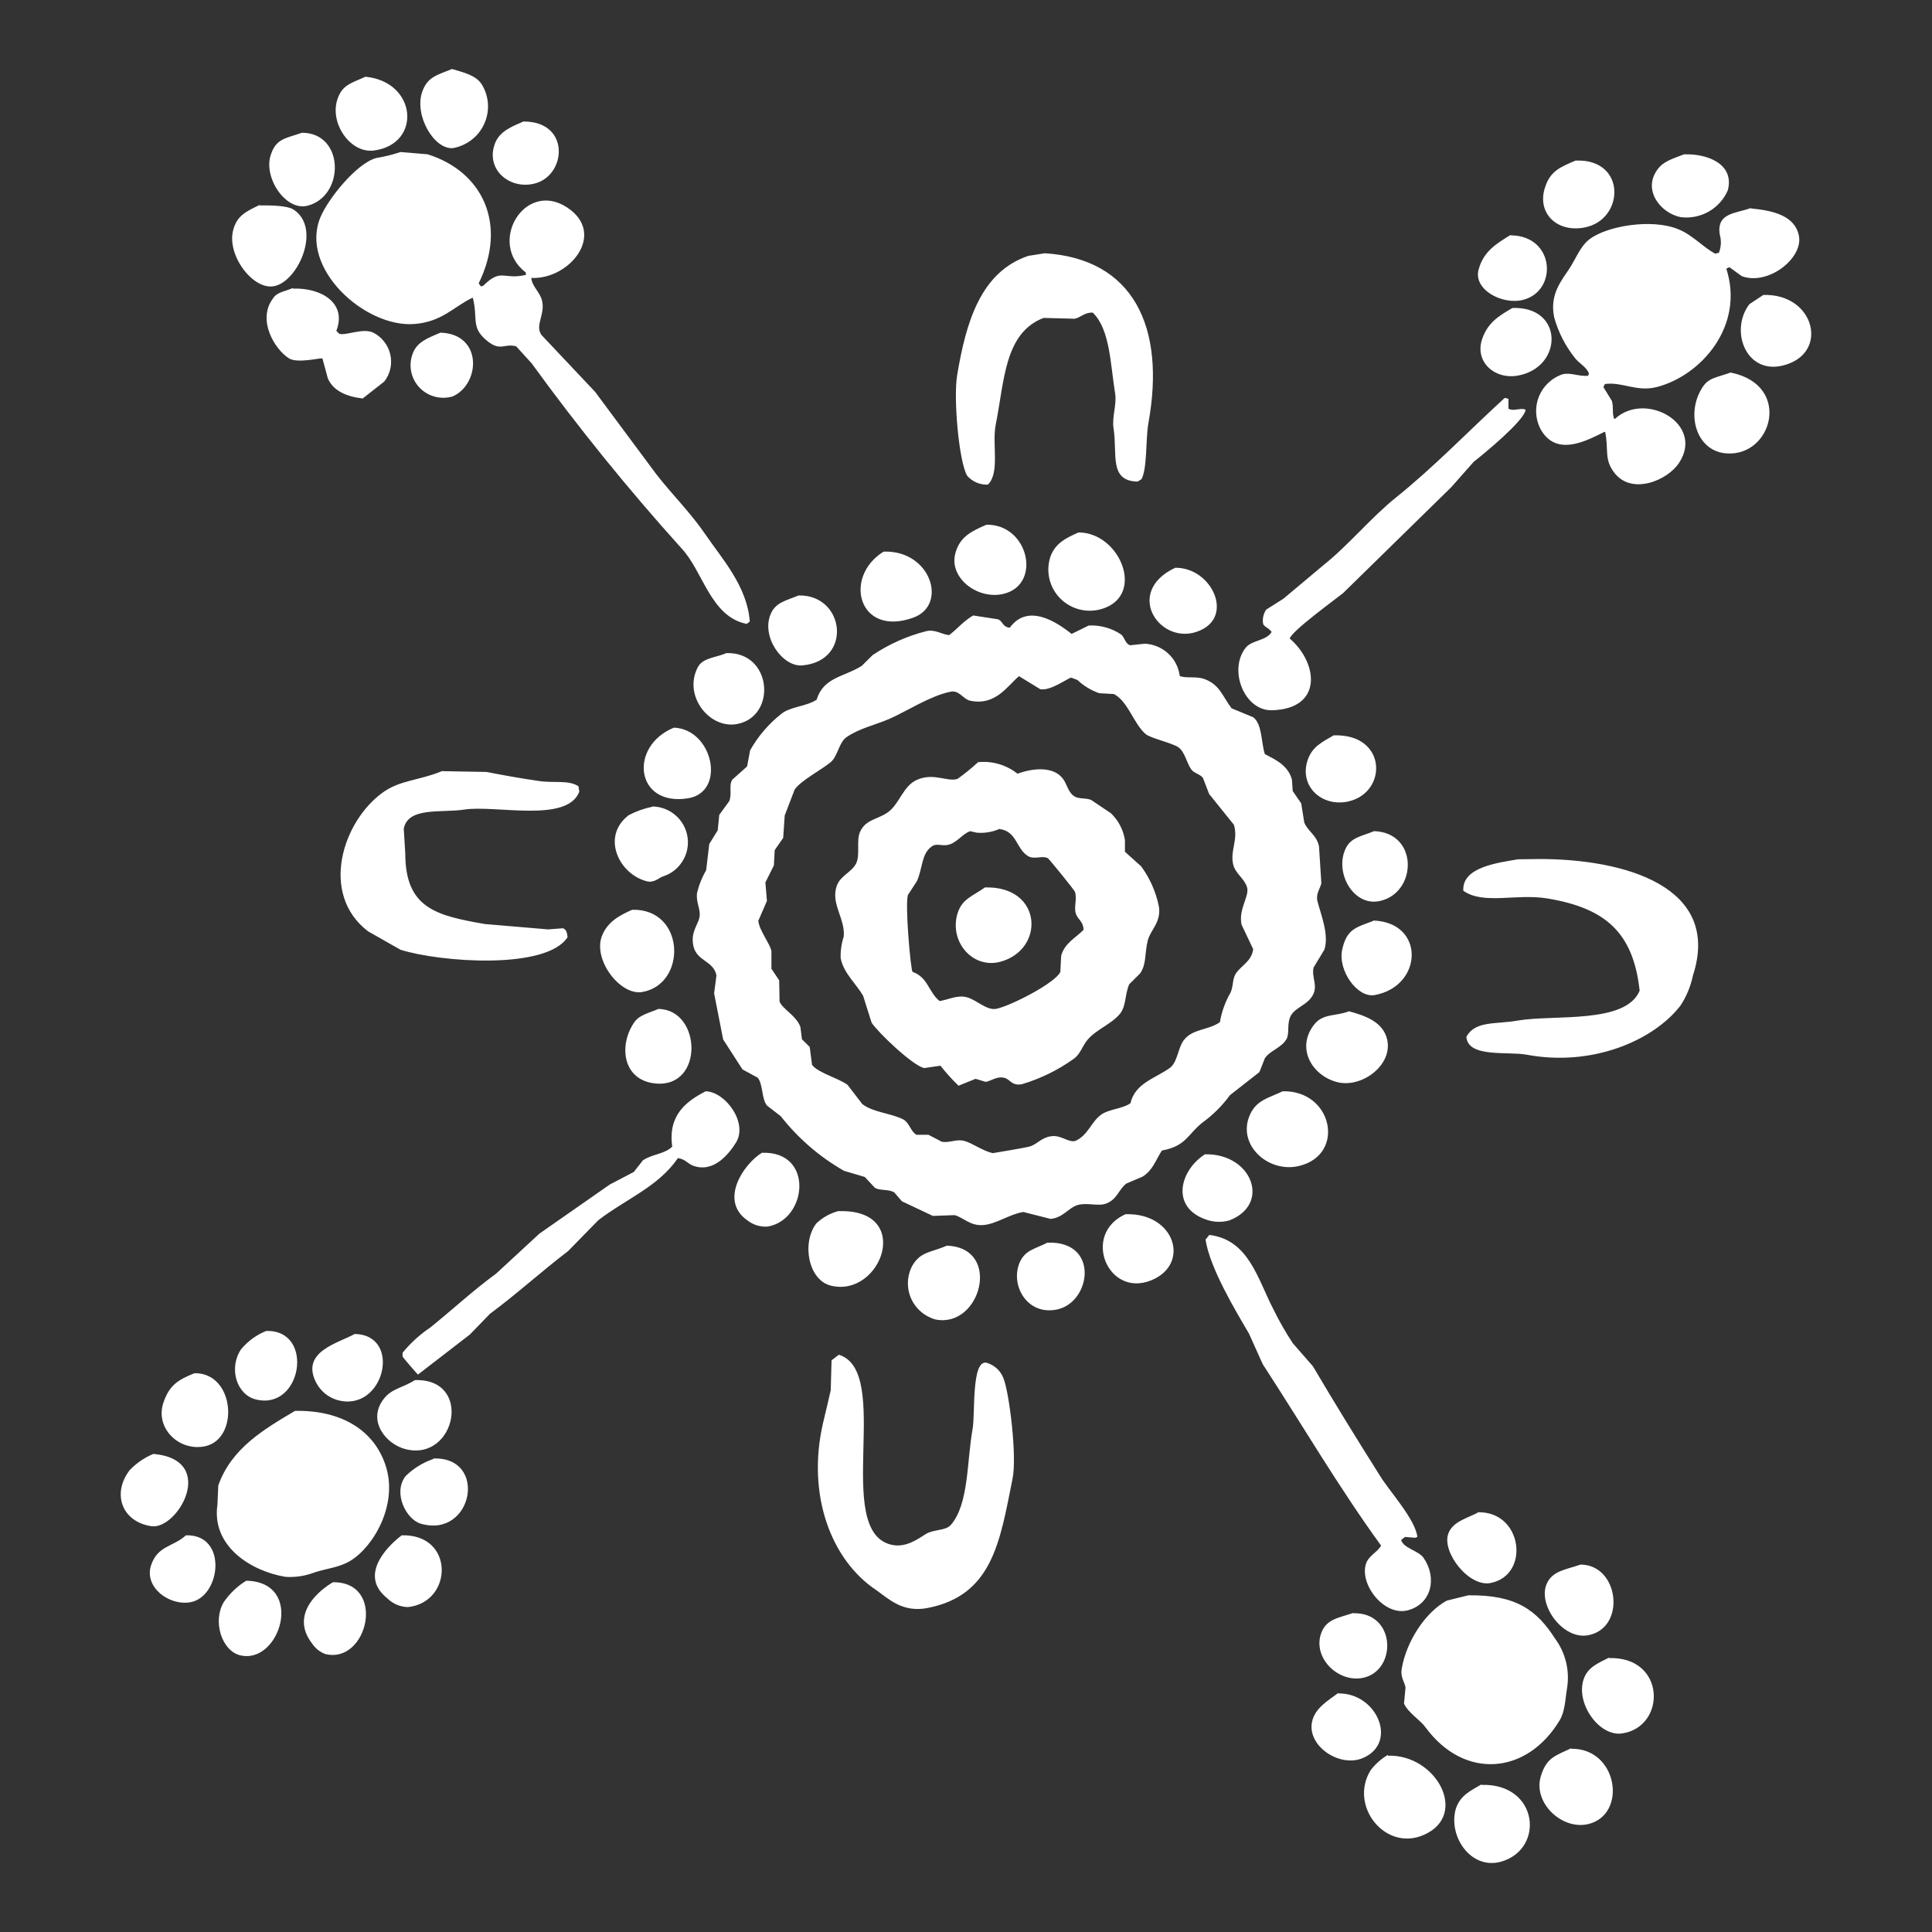 <svg xmlns="http://www.w3.org/2000/svg" width="56" height="56" viewBox="0 0 56 56" fill="none">
    <rect x="0" y="0" width="56" height="56" fill="#333333" stroke="none"/>
    <path fill-rule="evenodd" clip-rule="evenodd"
        d="M13.102 2C13.44 2.101 13.796 2.182 13.963 2.444C14.068 2.614 14.13 2.807 14.143 3.006C14.156 3.205 14.12 3.404 14.038 3.585C13.957 3.767 13.832 3.927 13.674 4.05C13.516 4.173 13.331 4.256 13.134 4.293C12.584 4.345 12.004 3.352 12.236 2.665C12.393 2.221 12.673 2.177 13.102 2ZM10.591 2.224C12.095 2.369 12.231 4.181 10.837 4.363C10.152 4.454 9.529 3.554 9.791 2.847C9.934 2.444 10.212 2.403 10.591 2.224ZM15.187 3.523C16.514 3.523 16.425 5.033 15.546 5.306C14.821 5.53 14.076 4.948 14.335 4.191C14.465 3.804 14.826 3.674 15.187 3.515V3.523ZM8.752 3.848C9.992 3.848 10 5.691 8.909 5.964C8.268 6.125 7.601 5.109 7.863 4.448C8.017 4.014 8.292 4.009 8.752 3.848ZM11.609 4.407L12.393 4.472C13.992 4.971 14.716 6.502 13.874 8.215L13.942 8.303L14.01 8.28C14.533 7.76 14.591 8.121 15.242 7.968V7.9C14.115 7.042 15.208 5.213 16.43 6.008C17.602 6.77 16.508 8.111 15.399 8.056C15.425 8.316 15.661 8.472 15.713 8.724C15.805 9.111 15.504 9.423 15.69 9.704L17.249 11.357L19.02 13.741C19.485 14.341 20.009 14.848 20.453 15.5C20.927 16.194 21.657 16.992 21.733 18.016L21.644 18.084C20.597 17.879 20.378 16.558 19.76 15.901C18.215 14.188 16.763 12.396 15.41 10.531L14.962 10.039C14.622 9.946 14.52 10.185 14.154 9.907C13.631 9.499 13.864 9.278 13.707 8.636H13.683C13.142 8.896 12.812 9.332 12.001 9.392C10.575 9.496 8.671 7.775 9.288 6.297C9.513 5.756 10.335 4.737 10.902 4.581C11.142 4.542 11.378 4.484 11.609 4.407ZM48.826 4.474C49.483 4.451 50.281 4.75 50.082 5.514C49.971 5.774 49.777 5.991 49.53 6.132C49.283 6.273 48.996 6.33 48.714 6.294C48.138 6.18 47.602 5.514 48.042 4.914C48.217 4.669 48.494 4.599 48.816 4.472L48.826 4.474ZM45.687 4.654C47.147 4.604 47.092 6.367 45.933 6.593C45.104 6.754 44.531 6.148 44.79 5.413C44.942 4.953 45.235 4.838 45.677 4.651L45.687 4.654ZM7.528 5.953C7.831 5.953 8.294 5.953 8.493 6.065C9.333 6.585 8.658 8.145 7.954 8.293C7.334 8.428 6.547 7.373 6.766 6.645C6.876 6.237 7.161 6.12 7.52 5.943L7.528 5.953ZM50.754 6.042C51.411 6.104 52.036 6.258 52.144 6.845C52.261 7.49 51.246 8.288 50.485 8.004L50.127 7.744L50.038 7.788C50.574 9.444 49.31 10.889 48.021 11.219C47.437 11.368 47.024 11.061 46.519 11.131L46.475 11.219L46.721 11.62C46.778 11.815 46.721 11.994 46.789 12.14H46.812C47.691 11.329 49.41 12.28 48.672 13.411C48.337 13.93 47.291 14.362 46.789 13.699C46.488 13.304 46.634 13.044 46.527 12.519H46.503C45.98 12.779 45.148 13.226 44.688 12.496C44.601 12.352 44.547 12.19 44.531 12.023C44.515 11.855 44.536 11.686 44.594 11.528C44.652 11.37 44.745 11.227 44.866 11.11C44.986 10.992 45.132 10.902 45.292 10.848C45.528 10.791 45.771 10.918 46.033 10.892L46.056 10.824C45.986 10.635 45.768 10.531 45.653 10.38C45.374 10.031 45.168 9.63 45.049 9.2C44.905 8.519 45.282 8.111 45.496 7.775C45.685 7.482 45.808 7.133 46.08 6.928C46.587 6.551 47.858 6.33 48.636 6.64C49.054 6.806 49.334 7.141 49.711 7.352L49.823 7.328C49.89 7.157 49.899 6.969 49.847 6.793C49.752 6.159 50.325 6.19 50.744 6.031L50.754 6.042ZM43.804 6.822C45.075 6.842 45.159 8.441 44.141 8.693C43.534 8.844 42.687 8.386 42.862 7.801C43.001 7.289 43.377 7.058 43.785 6.811L43.804 6.822ZM30.284 7.341C32.843 7.5 33.795 9.465 33.287 12.264C33.206 12.714 33.256 13.59 33.086 13.891L32.974 13.959C32.136 13.943 32.393 13.156 32.278 12.423C32.223 12.08 32.377 11.729 32.322 11.399C32.184 10.559 32.178 9.543 31.671 9.059C31.422 9.059 31.346 9.195 31.148 9.239L30.25 9.215C29.11 9.65 29.117 11.035 28.861 12.311C28.749 12.873 28.989 13.694 28.636 14.047C28.522 14.053 28.408 14.032 28.304 13.987C28.199 13.942 28.106 13.874 28.032 13.787C27.794 13.377 27.634 11.552 27.741 10.892C28.003 9.299 28.44 7.882 29.803 7.417L30.284 7.341ZM8.493 8.365C9.309 8.337 10.063 8.781 9.749 9.59L9.838 9.678C10.055 9.725 10.497 9.509 10.803 9.634C10.93 9.695 11.041 9.784 11.129 9.894C11.216 10.003 11.279 10.13 11.311 10.267C11.343 10.403 11.345 10.545 11.315 10.682C11.286 10.818 11.226 10.947 11.14 11.058L10.513 11.55C10.042 11.495 9.662 11.331 9.503 10.97L9.346 10.39C9.307 10.362 8.634 10.541 8.381 10.39C7.962 10.13 7.447 9.275 7.91 8.654C8.033 8.459 8.265 8.449 8.483 8.35L8.493 8.365ZM51.11 8.55C52.536 8.501 52.994 10.091 51.871 10.533C50.666 11.009 50.095 9.626 50.705 8.818L51.11 8.55ZM43.838 8.927C45.339 8.872 45.31 10.653 43.995 10.887C43.315 11.009 42.731 10.476 42.964 9.818C43.129 9.351 43.432 9.163 43.838 8.927ZM12.765 9.642C13.995 9.678 13.929 11.129 13.123 11.49C12.955 11.54 12.775 11.543 12.605 11.498C12.435 11.453 12.281 11.362 12.16 11.235C12.039 11.108 11.956 10.95 11.92 10.779C11.884 10.608 11.897 10.43 11.957 10.265C12.08 9.902 12.412 9.798 12.765 9.642ZM50.174 10.801C51.96 11.165 51.369 13.268 50.017 13.14C49.169 13.06 48.871 12.012 49.321 11.269C49.509 10.936 49.763 10.949 50.161 10.798L50.174 10.801ZM43.634 11.537L43.723 11.56V11.848L43.791 11.872C43.916 11.903 44.089 11.82 44.217 11.872V11.895C44.149 12.22 43.006 13.159 42.715 13.387L42.064 14.123L38.93 17.192C38.692 17.382 37.434 18.297 37.384 18.508C38.211 19.22 38.352 20.553 36.861 20.587C36.076 20.603 35.6 19.436 36.1 18.783C36.283 18.544 36.704 18.583 36.861 18.315L36.816 18.271C36.754 18.191 36.67 18.185 36.615 18.092C36.6 18.019 36.6 17.944 36.616 17.871C36.631 17.798 36.661 17.729 36.704 17.668L37.198 17.356L38.342 16.397C39.1 15.794 39.72 15.017 40.471 14.414C41.588 13.517 42.566 12.491 43.615 11.534L43.634 11.537ZM28.594 15.209C29.816 15.191 30.206 16.945 29.089 17.213C28.325 17.398 27.475 16.727 27.7 16.01C27.828 15.557 28.165 15.394 28.594 15.209ZM31.263 15.433C32.453 15.433 33.199 17.226 31.979 17.637C31.769 17.709 31.542 17.722 31.324 17.673C31.107 17.625 30.907 17.517 30.748 17.362C30.588 17.207 30.476 17.012 30.422 16.797C30.368 16.581 30.376 16.356 30.444 16.145C30.582 15.75 30.889 15.597 31.263 15.433ZM25.612 15.989C26.991 15.942 27.483 17.549 26.465 17.905C24.885 18.471 24.427 16.722 25.612 15.989ZM34.064 16.457C35.111 16.444 35.775 17.85 34.781 18.276C33.656 18.775 32.537 17.177 34.064 16.457ZM23.145 17.26C24.485 17.224 24.73 19.155 23.258 19.287C22.68 19.339 22.054 18.451 22.34 17.796C22.483 17.455 22.797 17.408 23.145 17.26ZM28.212 17.84L28.929 17.951C29.084 18.019 29.042 18.162 29.267 18.196C29.79 17.476 30.627 18.027 31.061 18.375L31.556 18.131C31.89 18.114 32.22 18.205 32.497 18.391C32.599 18.474 32.618 18.666 32.759 18.703L33.185 18.658C33.438 18.671 33.677 18.772 33.862 18.943C34.047 19.114 34.165 19.345 34.195 19.594C34.373 19.669 34.671 19.594 34.912 19.683C35.357 19.844 35.435 20.184 35.697 20.53L36.325 20.79C36.586 20.982 36.552 21.512 36.662 21.858C37.007 22.035 37.334 22.196 37.447 22.594L37.47 22.929L37.716 23.285L37.805 23.841C37.91 24.101 38.166 24.205 38.232 24.533L38.3 25.601C38.268 25.754 38.135 25.9 38.187 26.121C38.276 26.482 38.53 27.08 38.389 27.524L38.075 28.044C38.009 28.333 38.208 28.564 38.051 28.847C37.894 29.131 37.559 29.196 37.423 29.427C37.287 29.658 37.387 29.947 37.29 30.118C37.141 30.378 36.814 30.446 36.662 30.675L36.505 31.075L35.652 31.743C35.427 32.051 35.154 32.322 34.844 32.546C34.415 32.892 34.383 33.217 33.677 33.349C33.489 33.645 33.416 33.918 33.117 34.106L32.647 34.306C32.419 34.483 32.385 34.763 32.063 34.885C31.841 34.974 31.501 34.849 31.234 34.929C30.967 35.01 30.81 35.301 30.449 35.33L29.664 35.13C29.267 35.189 28.88 35.481 28.497 35.509C28.116 35.538 27.927 35.288 27.668 35.221L27.04 35.244L26.143 34.82L25.918 34.56C25.748 34.462 25.505 34.519 25.358 34.428L25.068 34.116L24.464 33.937C23.756 33.532 23.134 32.996 22.633 32.356L22.23 32.044C22.07 31.839 22.125 31.465 21.968 31.241L21.521 30.997L20.961 30.129L20.699 28.793L20.767 28.273C20.681 27.839 20.186 27.867 20.095 27.405C20.017 27.012 20.234 26.807 20.276 26.581C20.317 26.355 20.16 26.142 20.207 25.869C20.263 25.642 20.351 25.424 20.469 25.221L20.558 24.465L20.804 24.065L20.848 23.62L21.139 23.22C21.225 22.986 21.115 22.768 21.228 22.596L21.654 22.217L21.743 21.749C21.975 21.336 22.287 20.973 22.661 20.681C22.923 20.48 23.383 20.475 23.671 20.28C23.87 19.628 24.456 19.628 24.979 19.3L25.293 18.988C25.765 18.672 26.288 18.438 26.839 18.297C27.101 18.23 27.286 18.388 27.511 18.409C27.757 18.224 27.917 18.009 28.212 17.837V17.84ZM21.06 18.931C22.368 18.89 22.523 20.73 21.398 20.98C20.571 21.164 19.784 20.158 20.231 19.332C20.375 19.064 20.765 19.059 21.06 18.929V18.931ZM29.536 19.599C29.204 19.877 28.858 20.465 28.123 20.311C27.912 20.267 27.804 19.989 27.54 20.052C26.967 20.169 26.266 20.623 25.793 20.831C25.369 21.016 24.906 21.11 24.537 21.367C24.307 21.528 24.288 21.928 24.066 22.102C23.804 22.316 23.218 22.622 23.035 22.882L22.745 23.639L22.701 24.286L22.455 24.642L22.431 25.086L22.185 25.578L22.23 26.113L21.979 26.693C22.018 26.986 22.295 27.311 22.36 27.561V28.081L22.585 28.416L22.596 29.032C22.68 29.248 23.085 29.44 23.2 29.767L23.245 30.124L23.47 30.347L23.538 30.867C23.721 31.104 24.322 31.257 24.568 31.447L24.995 32.003C25.309 32.245 25.819 32.263 26.182 32.447C26.358 32.541 26.402 32.806 26.564 32.892H26.912L27.294 33.092C27.509 33.139 27.713 33.009 27.946 33.069C28.178 33.128 28.469 33.354 28.775 33.425C28.775 33.425 29.777 33.261 29.874 33.224C30.075 33.147 30.195 32.977 30.457 32.936C30.763 32.886 30.964 33.131 31.174 33.069C31.543 32.9 31.618 32.53 31.914 32.312C32.136 32.148 32.547 32.138 32.767 31.977C32.903 31.392 33.486 31.259 33.91 30.953C34.132 30.792 34.145 30.365 34.313 30.15C34.575 29.812 34.996 29.874 35.359 29.63C35.41 29.324 35.517 29.03 35.673 28.762C35.757 28.554 35.718 28.364 35.83 28.205C35.992 27.977 36.275 27.865 36.325 27.514L35.987 26.802C35.89 26.337 36.23 25.973 36.144 25.71C36.058 25.448 35.799 25.318 35.741 25.042C35.655 24.639 35.896 24.34 35.765 23.906L35.048 23.015L34.867 22.547C34.794 22.443 34.606 22.412 34.53 22.302C34.397 22.121 34.344 21.783 34.148 21.655C33.952 21.528 33.34 21.395 33.206 21.276C32.861 20.98 32.699 20.332 32.288 20.117L31.862 20.093C31.626 20.011 31.41 19.88 31.229 19.709L31.048 19.641C30.933 19.667 30.444 20.036 30.151 19.976L29.536 19.599ZM19.535 21.091C20.671 21.138 21.058 22.963 19.938 23.14C18.41 23.381 18.219 21.627 19.535 21.091ZM38.658 21.315C40.209 21.26 40.228 22.973 39.084 23.23C38.323 23.402 37.659 22.799 37.897 22.05C38.03 21.637 38.318 21.515 38.661 21.312L38.658 21.315ZM28.351 22.092C28.762 22.05 29.172 22.171 29.494 22.427C29.923 22.266 30.541 22.196 30.818 22.583C30.928 22.739 30.967 22.971 31.132 23.075C31.255 23.168 31.464 23.119 31.626 23.186L32.202 23.573C32.419 23.782 32.562 24.056 32.607 24.353V24.689L33.078 25.112C33.323 25.448 33.495 25.83 33.583 26.235C33.685 26.711 33.345 26.953 33.269 27.259C33.17 27.665 33.238 27.94 33.044 28.218L32.73 28.53C32.597 28.85 32.649 29.139 32.469 29.378C32.231 29.677 31.778 29.838 31.527 30.134C31.375 30.313 31.315 30.555 31.124 30.69C30.668 31.017 30.161 31.265 29.622 31.426C29.329 31.48 29.288 31.296 29.128 31.246C28.903 31.176 28.717 31.343 28.568 31.358L28.278 31.27L27.783 31.47C27.596 31.289 27.421 31.095 27.26 30.89L26.789 30.958C26.454 30.89 25.442 29.918 25.264 29.643L25.018 28.863C24.817 28.515 24.448 28.203 24.367 27.771C24.36 27.56 24.39 27.349 24.456 27.148C24.506 26.628 24.071 26.196 24.254 25.676C24.362 25.375 24.689 25.284 24.814 25.029C24.94 24.774 24.814 24.369 24.927 24.117C25.086 23.758 25.398 23.766 25.712 23.561C26.073 23.324 26.164 22.781 26.585 22.601C27.074 22.391 27.441 22.669 27.752 22.578C27.962 22.429 28.162 22.266 28.351 22.092ZM12.791 22.352L14.099 22.375C14.583 22.469 15.085 22.56 15.601 22.635C16.032 22.705 16.485 22.599 16.767 22.791L16.791 22.947C16.443 23.867 14.363 23.324 13.45 23.467C12.791 23.566 11.821 23.381 11.703 24.023L11.747 24.735C11.747 26.331 12.652 26.539 14.057 26.784L15.888 26.939L16.317 26.906C16.419 26.942 16.438 27.041 16.451 27.166C15.834 28.12 12.76 27.891 11.609 27.529L10.667 26.994C9.254 25.913 9.929 23.8 11.106 22.963C11.593 22.614 12.166 22.617 12.789 22.36L12.791 22.352ZM18.913 23.376C19.162 23.38 19.402 23.473 19.588 23.638C19.775 23.802 19.896 24.028 19.93 24.273C19.965 24.519 19.909 24.769 19.774 24.977C19.64 25.186 19.434 25.34 19.195 25.411C19.08 25.461 18.949 25.596 18.748 25.544C17.937 25.338 17.416 24.244 18.224 23.628C18.439 23.515 18.669 23.433 18.907 23.384L18.913 23.376ZM28.979 24.023C28.768 24.117 28.537 24.156 28.307 24.135L28.123 24.093C27.904 24.156 27.726 24.452 27.451 24.494C27.286 24.52 27.127 24.436 27.004 24.538C26.706 24.743 26.742 25.182 26.577 25.541L26.316 25.941C26.23 26.233 26.392 28.068 26.449 28.169C26.904 28.33 26.91 28.754 27.234 29.016C27.47 28.983 27.739 28.834 28.019 28.904C28.299 28.975 28.592 29.292 28.874 29.242C29.295 29.157 30.582 28.497 30.734 28.174L30.758 27.706C30.855 27.337 31.179 27.186 31.409 26.95C31.393 26.69 31.247 26.669 31.184 26.482C31.121 26.295 31.223 26.069 31.161 25.858C31.161 25.819 30.418 24.91 30.376 24.878C30.211 24.785 29.976 24.928 29.793 24.811C29.45 24.598 29.473 24.093 28.974 24.031L28.979 24.023ZM39.83 24.091C41.125 24.135 41.083 25.887 39.987 26.118C39.221 26.279 38.679 25.284 39.001 24.603C39.153 24.27 39.461 24.244 39.825 24.093L39.83 24.091ZM44.623 24.899C47.089 24.899 49.91 25.695 49.07 28.278C49.005 28.587 48.884 28.881 48.711 29.146C47.926 30.163 46.153 30.927 44.251 30.571C43.71 30.469 42.543 30.669 42.504 30.051C42.765 29.58 43.351 29.695 43.984 29.583C45.031 29.401 47.123 29.692 47.526 28.715C47.341 27.025 46.532 26.323 44.858 26.043C43.956 25.892 43.001 26.233 42.415 25.819C42.37 25.138 43.404 25.008 44.005 24.907L44.623 24.899ZM28.547 25.723C30.229 25.671 30.305 27.543 28.974 27.883C28.202 28.073 27.535 27.324 27.741 26.524C27.864 26.048 28.205 25.975 28.547 25.723ZM18.324 26.37C19.867 26.329 19.922 28.53 18.614 28.754C17.981 28.863 17.178 27.823 17.448 27.127C17.607 26.729 17.929 26.544 18.324 26.37ZM39.801 26.682C41.316 26.729 41.253 28.587 39.846 28.842C39.343 28.933 38.773 28.127 38.904 27.527C39.035 26.927 39.299 26.885 39.804 26.693L39.801 26.682ZM19.085 29.245C20.338 29.261 20.414 31.545 18.996 31.405C18.031 31.309 17.929 30.274 18.392 29.622C18.541 29.411 18.834 29.357 19.088 29.242L19.085 29.245ZM39.105 29.313C39.595 29.445 40.084 29.63 40.204 30.116C40.39 30.867 39.466 31.556 38.747 31.363C38.028 31.171 37.554 30.376 38.096 29.692C38.357 29.367 38.713 29.466 39.108 29.31L39.105 29.313ZM20.456 31.631C21.029 31.647 21.691 32.551 21.33 33.123C21.141 33.422 20.704 34.007 20.098 33.791C19.925 33.729 19.875 33.601 19.65 33.568C19.08 34.402 18.128 34.761 17.34 35.371L16.467 36.263C15.682 36.863 14.989 37.498 14.201 38.082L13.618 38.683L12.116 39.842C12.103 39.842 11.698 39.369 11.669 39.322V39.21C11.9 38.927 12.173 38.679 12.477 38.475C13.121 37.955 13.704 37.412 14.382 36.915L15.637 35.756L17.678 34.332L18.371 33.97L18.633 33.635C18.894 33.451 19.266 33.456 19.485 33.235C19.357 32.328 19.883 31.925 20.456 31.631ZM37.18 31.631C38.621 31.597 39.011 33.451 37.675 33.791C36.777 34.022 35.862 33.198 36.217 32.343C36.403 31.891 36.748 31.837 37.18 31.631ZM22.091 33.414C23.608 33.362 23.399 35.364 22.248 35.553C22.038 35.567 21.83 35.504 21.665 35.374C20.838 34.802 21.549 33.739 22.091 33.409V33.414ZM34.938 33.458C36.291 33.435 36.848 34.906 35.634 35.374C35.413 35.436 35.178 35.428 34.962 35.351C33.907 34.989 34.208 33.905 34.938 33.451V33.458ZM24.312 35.106C26.491 35.036 25.549 37.622 24.087 37.266C23.422 37.105 23.234 36.019 23.661 35.462C23.843 35.288 24.067 35.164 24.312 35.101V35.106ZM32.631 35.195C34.056 35.148 34.517 36.642 33.371 37.11C32.105 37.625 31.344 35.764 32.628 35.192L32.631 35.195ZM35.053 35.795C36.202 35.935 36.453 37.077 36.913 37.955C37.078 38.293 37.265 38.621 37.473 38.935L38.056 39.603C38.7 40.695 39.328 41.711 40.008 42.79C40.27 43.218 41.026 44.04 41.083 44.549L41.015 44.573L40.725 44.549L40.612 44.638C40.685 44.882 41.12 44.944 41.264 45.157C41.664 45.74 41.491 46.486 40.816 46.673C40.141 46.86 39.425 45.963 39.584 45.358C39.65 45.098 39.914 45.007 40.032 44.801C38.82 43.133 37.737 41.287 36.602 39.543L36.199 38.649C35.817 37.999 35.066 36.752 34.943 35.93L35.053 35.795ZM30.368 36.019C31.877 35.964 31.631 37.755 30.63 37.958C29.771 38.132 29.277 37.253 29.554 36.598C29.714 36.224 30.015 36.2 30.365 36.016L30.368 36.019ZM27.454 36.107C29.052 36.169 28.43 38.509 27.116 38.246C26.959 38.202 26.813 38.124 26.69 38.017C26.566 37.909 26.469 37.776 26.404 37.626C26.34 37.477 26.31 37.315 26.317 37.152C26.324 36.989 26.367 36.83 26.444 36.687C26.685 36.273 26.978 36.31 27.451 36.104L27.454 36.107ZM7.724 38.579C9.129 38.542 8.755 40.905 7.41 40.562C6.853 40.419 6.625 39.655 6.984 39.114C7.18 38.876 7.434 38.691 7.721 38.576L7.724 38.579ZM10.28 38.667C11.671 38.685 11.14 40.952 9.785 40.583C9.65 40.544 9.524 40.478 9.416 40.389C9.308 40.299 9.22 40.188 9.157 40.063C8.71 39.169 9.825 38.927 10.277 38.667H10.28ZM24.315 39.268C25.884 39.751 24.139 44.339 25.816 44.77C26.258 44.885 26.625 44.591 26.847 44.458C27.069 44.326 27.412 44.373 27.564 44.198C28.087 43.582 28.019 42.379 28.192 41.415C28.27 40.98 28.152 39.413 28.594 39.499C28.706 39.531 28.808 39.588 28.894 39.666C28.979 39.744 29.045 39.841 29.086 39.949C29.256 40.372 29.484 42.225 29.348 42.867C28.984 44.687 28.767 46.246 26.881 46.61C26.159 46.746 25.766 46.35 25.4 46.091C24.092 45.222 23.378 43.335 23.854 41.256C23.935 40.908 24.016 40.585 24.079 40.297L24.103 39.429L24.315 39.268ZM5.636 39.803C6.808 39.782 6.944 41.7 5.95 41.919C5.199 42.083 4.48 41.399 4.739 40.648C4.912 40.154 5.147 40.001 5.636 39.803ZM12.027 40.003C13.717 39.949 13.212 42.363 11.766 42.007C11.188 41.867 10.641 41.186 11.114 40.559C11.347 40.242 11.684 40.227 12.025 40.003H12.027ZM8.553 40.895C9.906 40.869 10.837 41.467 11.169 42.454C11.559 43.587 10.832 44.83 10.159 45.238C9.845 45.43 9.532 45.449 9.129 45.573C8.858 45.679 8.566 45.724 8.276 45.706C7.29 45.545 6.123 44.825 6.303 43.611L6.327 43.055C6.709 41.984 7.63 41.441 8.551 40.895H8.553ZM4.451 42.142C6.324 42.316 5.145 44.359 4.383 44.237C3.53 44.107 3.237 43.289 3.761 42.61C3.954 42.409 4.188 42.249 4.446 42.142H4.451ZM12.561 42.275C14.154 42.22 13.709 44.596 12.203 44.167C11.771 44.045 11.381 43.27 11.755 42.787C11.983 42.562 12.26 42.392 12.563 42.288L12.561 42.275ZM42.828 43.834C44.136 43.793 44.361 45.654 43.21 45.883C42.582 46.015 41.789 44.996 41.978 44.458C42.101 44.107 42.519 44.009 42.831 43.847L42.828 43.834ZM5.388 44.502C6.61 44.464 6.405 46.28 5.521 46.441C4.907 46.553 4.171 46.007 4.378 45.373C4.566 44.796 5.027 44.838 5.388 44.502ZM11.643 44.502C13.184 44.456 13.136 46.447 11.823 46.582C11.595 46.577 11.379 46.483 11.219 46.322C10.421 45.682 11.161 44.871 11.643 44.502ZM45.81 45.35C46.935 45.35 47.144 47.19 46.035 47.398C45.308 47.536 44.581 46.538 44.824 45.927C44.989 45.524 45.381 45.503 45.813 45.35H45.81ZM7.135 45.818C8.857 45.849 8.124 48.271 6.955 47.978C6.432 47.848 6.154 46.998 6.484 46.441C6.655 46.19 6.878 45.977 7.138 45.818H7.135ZM9.647 45.862C11.216 45.841 10.662 48.258 9.422 47.941C9.265 47.88 9.131 47.771 9.04 47.629C8.469 46.886 9.063 46.213 9.649 45.862H9.647ZM42.559 46.241C43.94 46.223 44.539 46.665 45.07 47.489C45.369 47.892 45.498 48.396 45.428 48.892C45.363 49.28 45.368 49.599 45.203 49.872C44.248 51.45 42.438 51.588 41.324 50.073C41.148 49.834 40.832 49.664 40.696 49.381L40.74 48.913C40.712 48.752 40.589 48.612 40.628 48.378C40.761 47.575 41.319 46.727 41.936 46.395L42.559 46.241ZM39.218 46.761C40.468 46.72 40.505 48.422 39.508 48.633C38.797 48.783 38.035 48.058 38.297 47.333C38.451 46.925 38.791 46.901 39.221 46.753L39.218 46.761ZM46.639 48.061C48.288 48.009 48.309 50.049 47.021 50.244C46.36 50.346 45.672 49.384 45.899 48.685C46.014 48.321 46.333 48.204 46.642 48.045L46.639 48.061ZM38.791 49.085C39.908 49.064 40.536 50.514 39.508 50.956C38.839 51.245 37.892 50.618 38.028 49.917C38.109 49.501 38.522 49.277 38.794 49.069L38.791 49.085ZM45.541 50.689C46.896 50.665 47.181 52.599 46.035 52.872C45.269 53.054 44.416 52.243 44.667 51.468C44.832 50.943 45.078 50.894 45.543 50.673L45.541 50.689ZM40.228 50.889C41.64 50.847 42.582 52.609 41.274 53.184C40.149 53.683 39.092 52.337 39.728 51.312C39.864 51.132 40.035 50.98 40.23 50.865L40.228 50.889ZM42.941 51.736C44.602 51.684 44.787 53.61 43.5 53.964C42.637 54.2 41.98 53.236 42.192 52.448C42.31 52.048 42.624 51.905 42.943 51.721L42.941 51.736Z"
        fill="white" />
</svg>